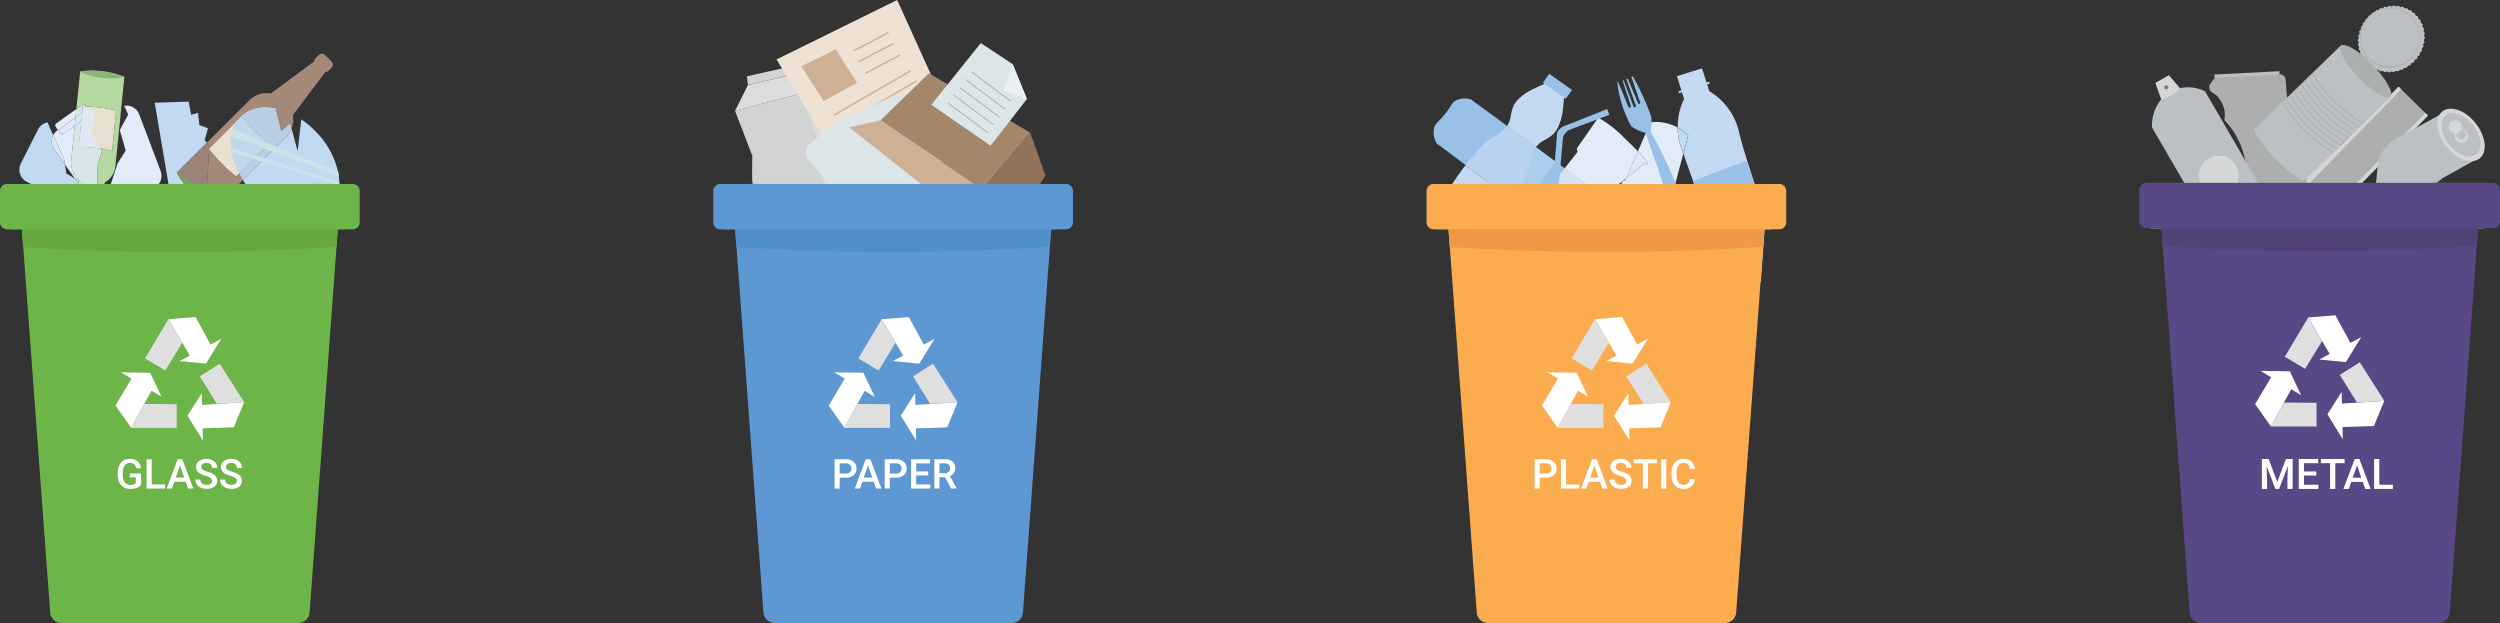 <svg xmlns="http://www.w3.org/2000/svg" xmlns:xlink="http://www.w3.org/1999/xlink" width="129.96" height="32.388" viewBox="0 0 129.96 32.388">
  <rect x="0" y="0" width="129.96" height="32.388" fill="#333333" stroke="none"/>
  <defs>
    <clipPath id="clip-path">
      <path id="Path_5520" data-name="Path 5520" d="M47.861,586.014l.718,4.241.012.077.858-.017a5.028,5.028,0,0,1-.443-.653l0,0,1.569-1.563-.119-.136.175-.616-.446-.163-.071-.637-.361.1-.126-.684-1.768.056" transform="translate(-47.861 -585.958)" fill="none"/>
    </clipPath>
  </defs>
  <g id="Group_3509" data-name="Group 3509" transform="translate(-42.52 -582.453)">
    <path id="Path_5448" data-name="Path 5448" d="M100.57,586.666a2.675,2.675,0,0,0-.285.017q-.327.75-.655,1.5c.346.363.553.628.509.673a.022.022,0,0,1-.02.007.3.3,0,0,1-.123-.048l-.985.78-.045.1a.2.2,0,0,0-.16.1q-.42.781-.842,1.566c.032.089.059.172.078.245a11.575,11.575,0,0,0,1.408.577,7.925,7.925,0,0,0,1.691.453c.047,0,.074-.007.08-.024s-.024-.053-.084-.093l.357-1.781c.014-.066-.045-.125-.1-.187l.592-2.231c-.044-.124-.083-.232-.114-.322a3.3,3.3,0,0,1-.182-1.049,2.287,2.287,0,0,0-.34-.152,2.352,2.352,0,0,0-.783-.134" transform="translate(28.035 2.13)" fill="#e2ecf8"/>
    <path id="Path_5449" data-name="Path 5449" d="M101.72,584.815l-1.3.4.23.742-.151.047.03.1.151-.047.11.355h0a3.18,3.18,0,0,0-.328,1.473,2.34,2.34,0,0,1,.55.414l-.253.958h0c.128.363.3.855.5,1.408.018.048.038.1.056.155l.027.078.045.125.023.063c.038.107.077.215.113.318.023.062.044.122.063.178l.05.14c.006.018.012.036.02.054l.1.282c.057.161.116.322.172.48q.041.115.081.226c.048.139.1.277.146.413l.372,1.04c.33.924.568,1.588.568,1.588a1.052,1.052,0,0,0,.694.407h.054c.209,0,.31-.113.8-.266.048-.017.093-.029.136-.041,0-.029,0-.059.006-.087q.063-.867.128-1.733.032-.456.066-.909h.282c-.075-.218-.149-.432-.218-.638l-.014-.038c-.09-.263-.176-.519-.259-.762l-.041-.122-.041-.119q-.12-.355-.226-.677c-.038-.113-.074-.224-.11-.331-.026-.078-.05-.155-.074-.229-.077-.235-.146-.455-.211-.658-.2-.64-.339-1.125-.41-1.448a3.37,3.37,0,0,0-1.545-2.151l-.009,0c-.036-.119-.072-.236-.11-.355l.131-.041-.029-.1-.132.041Z" transform="translate(29.274 1.194)" fill="#c2d9f1"/>
    <path id="Path_5450" data-name="Path 5450" d="M100.441,586.856h0a3.261,3.261,0,0,0,.184,1.049c.032.092.069.2.113.324q.126-.479.254-.958a2.341,2.341,0,0,0-.551-.416" transform="translate(29.287 2.226)" fill="#bed9f2"/>
    <path id="Path_5451" data-name="Path 5451" d="M104.476,590.133q-1.38.513-2.76,1.027l-.4-1.126c-.1-.289-.242-.685-.346-.974L103.774,588q.276.876.7,2.136" transform="translate(29.553 2.803)" fill="#99c1e7"/>
    <path id="Path_5452" data-name="Path 5452" d="M92.192,588.207a1.089,1.089,0,0,1-.14-.851c.074-.24.206-.256.559-.7s.34-.575.559-.7a1.053,1.053,0,0,1,.8-.051s1.3.952,2.7,1.984c.577.425,1.17.861,1.7,1.253.631.467,1.17.866,1.476,1.095a3.287,3.287,0,0,1,1.289,2.171l0,0,.289.232.1-.122.078.062-.1.124.605.486-.855,1.066-.605-.486-.087.107-.077-.063.084-.108c-.1-.077-.193-.154-.289-.232l-.006.006a3.372,3.372,0,0,1-2.483-.918c-.241-.229-.626-.553-1.15-.973-.477-.381-1.072-.842-1.775-1.379q-1.143-.872-2.666-2.011" transform="translate(25.027 1.722)" fill="#99c1e7"/>
    <path id="Path_5453" data-name="Path 5453" d="M93.9,589.559l1.715-2.394c.31.227.652.48.962.709.247.182.584.431.831.614l-1.733,2.45q-.716-.574-1.775-1.379" transform="translate(25.981 2.383)" fill="#acceed"/>
    <path id="Path_5454" data-name="Path 5454" d="M98.215,586.483a.03.03,0,0,0-.021.008c-.014.015,0,.057.041.12q-.519.745-1.036,1.492c-.038.054-.008.132.015.209l-.676.858c.431.318.789.584,1.018.756a3.288,3.288,0,0,1,.79.845l.757-.7a.19.19,0,0,0,.065.012.2.2,0,0,0,.123-.044l.443-.349.617-1.412c-.2-.2-.437-.441-.7-.687a5.933,5.933,0,0,0-1.433-1.1" transform="translate(27.313 2.038)" fill="#e2ecf8"/>
    <path id="Path_5455" data-name="Path 5455" d="M99.278,587.672q-.309.7-.617,1.411l.983-.778a.321.321,0,0,0,.123.048.03.03,0,0,0,.021-.007c.042-.047-.164-.31-.51-.673" transform="translate(28.387 2.639)" fill="#dee8f6"/>
    <path id="Path_5456" data-name="Path 5456" d="M97,588.268q-.682.867-1.366,1.733a2.348,2.348,0,0,0,1.524,1.4q.827-.768,1.65-1.536a3.292,3.292,0,0,0-.79-.846c-.229-.172-.587-.438-1.018-.756" transform="translate(26.855 2.94)" fill="#d1e3f5"/>
    <path id="Path_5457" data-name="Path 5457" d="M97.878,585.012l-.321.452.08.054-.114.05c-.206.089-.411.179-.6.277a2.646,2.646,0,0,0-.51.343,1.517,1.517,0,0,0-.379.437,2.3,2.3,0,0,0-.164.593,1.357,1.357,0,0,1-.187.489l.739.545c.242.178.5.372.756.556a1.325,1.325,0,0,1,.417-.349,2.4,2.4,0,0,0,.51-.343,1.57,1.57,0,0,0,.294-.5,2.681,2.681,0,0,0,.163-.593c.032-.214.051-.437.069-.659l.012-.134.083.057.319-.452Zm-4.354,4.74a12.272,12.272,0,0,0-.992,1.464,4.812,4.812,0,0,0-.206.563.544.544,0,0,0,.023.221,1.277,1.277,0,0,0,.084.211,6.067,6.067,0,0,0,1.518,1.09,1.156,1.156,0,0,0,.181.015h.051a.544.544,0,0,0,.212-.05,4.562,4.562,0,0,0,.467-.373,11.6,11.6,0,0,0,1.022-1.336q-.524-.409-1.18-.909c-.363-.277-.757-.575-1.179-.894" transform="translate(25.181 1.294)" fill="#c2d9f1"/>
    <path id="Path_5458" data-name="Path 5458" d="M95.275,586.8c-.014.02-.027.039-.042.057a1.619,1.619,0,0,1-.444.39c-.178.11-.372.206-.536.325a2.16,2.16,0,0,0-.416.413c-.125.146-.251.292-.381.437-.071.081-.193.235-.336.423l1.18.894c.435.333.83.637,1.179.909-.349-.273-.744-.577-1.179-.909q.856-1.2,1.715-2.394l-.741-.545" transform="translate(25.585 2.199)" fill="#b8d3ef"/>
    <path id="Path_5459" data-name="Path 5459" d="M95.619,587.165h0L93.9,589.559q.655.5,1.18.909c.155-.226.283-.42.343-.524.095-.169.193-.334.294-.5a2.16,2.16,0,0,0,.257-.525c.062-.193.09-.408.139-.611a1.658,1.658,0,0,1,.227-.547l.029-.041-.754-.556" transform="translate(25.981 2.383)" fill="#b8d3ef"/>
    <path id="Path_5460" data-name="Path 5460" d="M94.174,590.969a1.182,1.182,0,0,1-.233-.012,6.167,6.167,0,0,1-1.518-1.092,1.343,1.343,0,0,1-.083-.211,1.878,1.878,0,0,1,1.186.385,1.957,1.957,0,0,1,.647.929" transform="translate(25.19 3.639)" fill="#a5c7d0"/>
    <rect id="Rectangle_793" data-name="Rectangle 793" width="0.553" height="1.425" transform="translate(122.739 586.759) rotate(-54.73)" fill="#99c1e7"/>
    <path id="Path_5461" data-name="Path 5461" d="M99.841,588.042l.018-.008a2.217,2.217,0,0,1-.41-.138,2.168,2.168,0,0,1-.352-.2,5.957,5.957,0,0,1-.387-.828,6.039,6.039,0,0,1-.351-1.483l.036-.014q.278.666.557,1.334a.076.076,0,0,0,.122-.051c-.146-.447-.291-.9-.437-1.343l.053-.023q.264.7.525,1.409a.087.087,0,0,0,.06,0,.1.1,0,0,0,.056-.065l-.5-1.4.071-.029q.276.657.55,1.316a.073.073,0,0,0,.042,0,.094.094,0,0,0,.063-.047q-.23-.675-.462-1.354l.071-.029a13.1,13.1,0,0,1,.616,1.227c.131.3.244.592.34.867a2.61,2.61,0,0,1,.009.367,2.747,2.747,0,0,1-.044.39,25.909,25.909,0,0,1,1.408,2.953c.318.754.659,1.65.516,1.73-.054.03-.16-.065-.223-.122a7.16,7.16,0,0,1-1.3-2.6c-.119-.3-.236-.617-.65-1.853" transform="translate(28.234 1.332)" fill="#99c1e7"/>
    <path id="Path_5462" data-name="Path 5462" d="M95.963,593.373a1.361,1.361,0,0,0,.282.038l.376-4.277.126-1.43a.676.676,0,0,1,.328-.4l2.082-.786-.108-.3-2.081.83s-.569.128-.538.593q-.063.757-.123,1.512c-.1,1.212-.33,4.029-.345,4.226" transform="translate(27.022 1.901)" fill="#99c1e7"/>
    <path id="Path_5463" data-name="Path 5463" d="M109.124,589.435q-.038.526-.077,1.051l0,.038c-.017.212-.032.425-.048.638q-.032.454-.066.909-.063.865-.128,1.733l-.006.087-1.269,17.193a.587.587,0,0,1-.586.542H94.628a.585.585,0,0,1-.584-.542q-.7-9.5-1.4-19c-.024-.309-.045-.617-.069-.926-.015-.214-.03-.426-.047-.638l0-.072c-.009-.123-.02-.247-.029-.37-.015-.215-.032-.431-.047-.646a.418.418,0,0,1,0-.075.589.589,0,0,1,.254-.452.574.574,0,0,1,.33-.1H108.54a.586.586,0,0,1,.584.629" transform="translate(25.243 3.212)" fill="#fbac4f"/>
    <path id="Path_5464" data-name="Path 5464" d="M109.469,589.947v.638h-.322c-.021.3-.045.605-.066.909-.78.05-1.575.095-2.385.131-1.661.077-3.383.125-5.163.135-.25,0-.5,0-.751,0h-.36c-2.674-.009-5.222-.1-7.629-.251q-.036-.463-.069-.926h-.578v-.638Z" transform="translate(25.092 3.789)" fill="#ef9946"/>
    <path id="Path_5465" data-name="Path 5465" d="M110.472,589.167V590.8a.362.362,0,0,1-.361.361H92.135a.361.361,0,0,1-.361-.361v-1.634a.361.361,0,0,1,.361-.361h17.976a.362.362,0,0,1,.361.361" transform="translate(24.904 3.212)" fill="#fbac4f"/>
    <path id="Path_5466" data-name="Path 5466" d="M98.151,596.58q-.294-.626-.589-1.25l-1.518-.021.545.328q-.413.7-.83,1.4.409.576.815,1.153l1.057-1.926.519.313" transform="translate(26.92 6.5)" fill="#fff"/>
    <path id="Path_5467" data-name="Path 5467" d="M96.985,596.4l1.688.016v1.227H96.3l.687-1.244" transform="translate(27.192 7.051)" fill="#e0dfdf"/>
    <path id="Path_5468" data-name="Path 5468" d="M98.166,595.687l1.375.135q.4-.646.8-1.293l-.563.3L99,593.4l-1.408.108,1.111,1.9-.535.285" transform="translate(27.845 5.534)" fill="#fff"/>
    <path id="Path_5469" data-name="Path 5469" d="M98.715,594.7q-.44.72-.879,1.442l-1.054-.629L98,593.468l.717,1.227" transform="translate(27.437 5.57)" fill="#e0dfdf"/>
    <path id="Path_5470" data-name="Path 5470" d="M98.988,596.031q-.37.583-.739,1.167l.8,1.292c-.006-.212-.011-.423-.015-.635l1.628-.053q.269-.653.536-1.305L99,596.638l-.014-.607" transform="translate(28.178 6.866)" fill="#fff"/>
    <path id="Path_5471" data-name="Path 5471" d="M99.564,597.1q-.447-.716-.891-1.433l1.034-.659,1.274,2.005-1.417.087" transform="translate(28.393 6.349)" fill="#e0dfdf"/>
    <path id="Path_5472" data-name="Path 5472" d="M95.77,599.053h.318a.307.307,0,0,0,.215-.066.242.242,0,0,0,.074-.191.26.26,0,0,0-.075-.2.287.287,0,0,0-.206-.075H95.77Zm0,.214v.565h-.265v-1.522h.583a.587.587,0,0,1,.405.132.446.446,0,0,1,.151.352.431.431,0,0,1-.148.348.618.618,0,0,1-.411.125Z" transform="translate(26.791 8.017)" fill="#fff"/>
    <path id="Path_5473" data-name="Path 5473" d="M96.414,598.309v1.524h.955v-.212h-.691v-1.311Z" transform="translate(27.251 8.017)" fill="#fff"/>
    <path id="Path_5474" data-name="Path 5474" d="M97.8,598.633l.221.631h-.441Zm-.117-.324-.575,1.524h.276l.123-.355h.589l.125.355h.276l-.575-1.524Z" transform="translate(27.6 8.017)" fill="#fff"/>
    <path id="Path_5475" data-name="Path 5475" d="M98.964,599.445a.186.186,0,0,0-.071-.155.856.856,0,0,0-.254-.11,1.2,1.2,0,0,1-.292-.123.388.388,0,0,1-.208-.34.37.37,0,0,1,.149-.3.607.607,0,0,1,.39-.119.678.678,0,0,1,.283.057.472.472,0,0,1,.2.167.433.433,0,0,1,.071.24h-.263a.236.236,0,0,0-.075-.185.306.306,0,0,0-.214-.068.314.314,0,0,0-.2.056.181.181,0,0,0-.072.154.166.166,0,0,0,.078.14.85.85,0,0,0,.254.109,1.2,1.2,0,0,1,.286.12.453.453,0,0,1,.157.155.394.394,0,0,1,.051.2.366.366,0,0,1-.146.3.641.641,0,0,1-.4.111.751.751,0,0,1-.3-.06.512.512,0,0,1-.215-.17.417.417,0,0,1-.077-.25h.265a.245.245,0,0,0,.086.2.369.369,0,0,0,.245.071.326.326,0,0,0,.208-.056.177.177,0,0,0,.069-.147" transform="translate(28.098 8.01)" fill="#fff"/>
    <path id="Path_5476" data-name="Path 5476" d="M98.93,598.309v.214h.47v1.31h.262v-1.31h.476v-.214Z" transform="translate(28.522 8.017)" fill="#fff"/>
    <rect id="Rectangle_794" data-name="Rectangle 794" width="0.263" height="1.524" transform="translate(128.875 606.325)" fill="#fff"/>
    <path id="Path_5477" data-name="Path 5477" d="M101.443,599.343a.547.547,0,0,1-.179.379.611.611,0,0,1-.417.137.594.594,0,0,1-.321-.086.558.558,0,0,1-.214-.245.858.858,0,0,1-.078-.369v-.143a.913.913,0,0,1,.075-.38.592.592,0,0,1,.22-.253.614.614,0,0,1,.33-.089.591.591,0,0,1,.405.137.569.569,0,0,1,.179.385h-.263a.367.367,0,0,0-.1-.236.359.359,0,0,0-.489.054.625.625,0,0,0-.095.369v.136a.668.668,0,0,0,.089.376.29.29,0,0,0,.259.13.343.343,0,0,0,.233-.069.362.362,0,0,0,.1-.233Z" transform="translate(29.182 8.01)" fill="#fff"/>
    <path id="Path_5478" data-name="Path 5478" d="M71.9,594.121l1.316-1.039-.644-2.206-.014-1.691-.869-1.48-.185-1.9-1.028-.884-.322,1.161Z" transform="translate(13.972 1.246)" fill="#dcdcdc"/>
    <path id="Path_5479" data-name="Path 5479" d="M67.9,586.579c.3.781.9,2.344.9,2.344-.021.414-.008,1.308-.008,1.308l.06.422.518,1.047.274,2.922,3.4-.891a11.418,11.418,0,0,0-.58-3.516c-.062-.149-.271-.9-.271-.9a10.1,10.1,0,0,1-.032-1.367s-.556-1.584-.864-2.258l-3.4.891" transform="translate(12.831 1.636)" fill="#d1d3d3"/>
    <path id="Path_5480" data-name="Path 5480" d="M68.569,585.625,67.9,586.97l3.4-.891.321-1.162-3.046.709" transform="translate(12.831 1.246)" fill="#dcdcdc"/>
    <path id="Path_5481" data-name="Path 5481" d="M68.361,585.764c-.018-.151-.035-.3-.053-.45q1.491-.336,2.978-.671c.041.137.081.275.12.412Z" transform="translate(13.039 1.107)" fill="#d1d3d3"/>
    <path id="Path_5482" data-name="Path 5482" d="M69.331,585.542l6.272-3.089,1.822,4.023,2.715,3.3L74.95,592.4l-3.285-3Z" transform="translate(13.556 0)" fill="#ece1d2"/>
    <path id="Path_5483" data-name="Path 5483" d="M70.185,585.038l1.786-.881,1.119,1.737-1.737.953Z" transform="translate(13.988 0.862)" fill="#ceb194"/>
    <path id="Path_5484" data-name="Path 5484" d="M71.979,584.509l.036.069,1.817-.959-.036-.069Z" transform="translate(14.896 0.555)" fill="#ceb194"/>
    <path id="Path_5485" data-name="Path 5485" d="M72.143,584.891l.036.069L74,584l-.036-.068Z" transform="translate(14.978 0.748)" fill="#ceb194"/>
    <path id="Path_5486" data-name="Path 5486" d="M72.389,585.283l.035.069,1.817-.961-.036-.068Z" transform="translate(15.103 0.946)" fill="#ceb194"/>
    <path id="Path_5487" data-name="Path 5487" d="M71.349,587.244l-.039-.068,3.978-2.305.039.068Z" transform="translate(14.557 1.223)" fill="#ceb194"/>
    <path id="Path_5488" data-name="Path 5488" d="M71.553,587.6l-.039-.068,3.978-2.305.039.068Z" transform="translate(14.66 1.401)" fill="#ceb194"/>
    <path id="Path_5489" data-name="Path 5489" d="M71.8,587.925l-.039-.068,3.978-2.3.039.068Z" transform="translate(14.784 1.567)" fill="#ceb194"/>
    <path id="Path_5490" data-name="Path 5490" d="M72.047,588.25l-.039-.068,3.978-2.3.039.068Z" transform="translate(14.91 1.732)" fill="#ceb194"/>
    <path id="Path_5491" data-name="Path 5491" d="M72.38,588.527l-.039-.068,3.978-2.305.039.068Z" transform="translate(15.079 1.872)" fill="#ceb194"/>
    <path id="Path_5492" data-name="Path 5492" d="M72.67,588.9l-.039-.068,3.978-2.305.039.068Z" transform="translate(15.225 2.06)" fill="#ceb194"/>
    <path id="Path_5493" data-name="Path 5493" d="M77.9,591.876c-.1.063-.2.126-.3.19-.453.286-.917.575-1.394.861-.631.382-1.253.742-1.865,1.089l-.45.25a.693.693,0,0,1-.166.066.521.521,0,0,1-.194.02.625.625,0,0,1-.346-.126l-1.277-.973a.628.628,0,0,1-.248-.477l-.092-2.234a.62.62,0,0,0-.167-.4l-.894-.974a.631.631,0,0,1,.056-.909l.76-.643a4.1,4.1,0,0,1,.924-.592l2.682-1.25a.629.629,0,0,1,.669.086l.83.685a.642.642,0,0,1,.215.357l.706,3.359a.639.639,0,0,0,.375.453l.1.039a.511.511,0,0,1,.057.027.633.633,0,0,1,.021,1.1" transform="translate(14.069 1.648)" fill="#dce5e8"/>
    <path id="Path_5494" data-name="Path 5494" d="M77.269,588.994l-.154.8a.692.692,0,0,1-.322.462l-.3.181c-.5.339-1.037.682-1.61,1.024s-1.119.646-1.65.926c-.095.051-.172.095-.223.125-.077.042-.151.084-.227.125a.644.644,0,0,1-.164.066l-.066-.626a.622.622,0,0,1,.142-.476l.053-.068a.651.651,0,0,1,.157-.137,5.152,5.152,0,0,0,.742-.563.6.6,0,0,1,.679,0,.537.537,0,0,0,.507-.019c.373-.215,1.01-.584,1.182-.7a1.562,1.562,0,0,0,.39-.61.669.669,0,0,1,.327-.336l.039-.018.432-.2a.049.049,0,0,1,.069.051" transform="translate(15.182 3.279)" fill="#d4cdc3"/>
    <path id="Path_5495" data-name="Path 5495" d="M75.436,584.984l5.27,3.084-2.474,2.951-5.312-3.589Z" transform="translate(15.371 1.28)" fill="#a4866b"/>
    <path id="Path_5496" data-name="Path 5496" d="M79.712,589.265l-.79-2.233-2.474,2.951,1.489,1.9Z" transform="translate(17.155 2.315)" fill="#91735a"/>
    <path id="Path_5497" data-name="Path 5497" d="M71.837,586.968l1.632-.36,5.312,3.589-2.021.653Z" transform="translate(14.823 2.101)" fill="#ceb194"/>
    <path id="Path_5498" data-name="Path 5498" d="M77.879,592.331l.226-1.441-1.489-1.9-.5,1.4Z" transform="translate(16.988 3.306)" fill="#a4866b"/>
    <path id="Path_5499" data-name="Path 5499" d="M79.645,586.847l-1.891,2.427-3.079-2.126,2.572-3.207,1.658,1.095Z" transform="translate(16.259 0.752)" fill="#dce5e8"/>
    <path id="Path_5500" data-name="Path 5500" d="M78.392,586.479l-1.239-.443q.248-.684.5-1.369Z" transform="translate(17.511 1.12)" fill="#e9eff2"/>
    <path id="Path_5501" data-name="Path 5501" d="M78.114,586.5l-2.072-1.548.029-.038,2.072,1.548Z" transform="translate(16.95 1.246)" fill="#acacac"/>
    <path id="Path_5502" data-name="Path 5502" d="M77.913,586.771l-2.072-1.548.029-.038,2.072,1.548Z" transform="translate(16.848 1.382)" fill="#acacac"/>
    <path id="Path_5503" data-name="Path 5503" d="M77.711,587.04l-2.072-1.548.029-.037L77.74,587Z" transform="translate(16.746 1.518)" fill="#acacac"/>
    <path id="Path_5504" data-name="Path 5504" d="M77.51,587.31l-2.072-1.548.029-.038,2.072,1.548Z" transform="translate(16.645 1.654)" fill="#acacac"/>
    <path id="Path_5505" data-name="Path 5505" d="M77.309,587.579l-2.072-1.548.029-.038,2.072,1.548Z" transform="translate(16.543 1.79)" fill="#acacac"/>
    <path id="Path_5506" data-name="Path 5506" d="M84.5,589.435q-.041.544-.08,1.089c-.017.212-.032.426-.048.638q-.032.454-.066.909-.7,9.506-1.4,19.013a.587.587,0,0,1-.586.542H70a.585.585,0,0,1-.584-.542q-.7-9.5-1.4-19-.036-.463-.069-.926c-.015-.212-.03-.426-.047-.638-.027-.363-.053-.726-.08-1.089a.585.585,0,0,1,.584-.629h15.51a.586.586,0,0,1,.584.629" transform="translate(12.791 3.212)" fill="#5d98d2"/>
    <path id="Path_5507" data-name="Path 5507" d="M84.842,589.947v.638H84.52q-.032.454-.066.909c-2.606.169-5.378.268-8.3.268-2.807,0-5.474-.093-7.99-.251q-.036-.463-.069-.926h-.578v-.638Z" transform="translate(12.64 3.789)" fill="#4f90c8"/>
    <path id="Path_5508" data-name="Path 5508" d="M85.845,589.167V590.8a.362.362,0,0,1-.361.361H67.508a.361.361,0,0,1-.361-.361v-1.634a.361.361,0,0,1,.361-.361H85.484a.362.362,0,0,1,.361.361" transform="translate(12.452 3.212)" fill="#5d98d2"/>
    <path id="Path_5509" data-name="Path 5509" d="M73.524,596.58q-.294-.626-.589-1.25l-1.518-.021.545.328q-.413.7-.83,1.4.409.576.815,1.153L73,596.267l.519.313" transform="translate(14.468 6.5)" fill="#fff"/>
    <path id="Path_5510" data-name="Path 5510" d="M72.358,596.4l1.689.016v1.227H71.671l.687-1.244" transform="translate(14.74 7.051)" fill="#e0dfdf"/>
    <path id="Path_5511" data-name="Path 5511" d="M73.539,595.687l1.375.135q.4-.646.8-1.293l-.562.3q-.391-.714-.778-1.43-.7.054-1.408.11.556.946,1.111,1.894l-.534.285" transform="translate(15.392 5.534)" fill="#fff"/>
    <path id="Path_5512" data-name="Path 5512" d="M74.088,594.7q-.44.72-.879,1.442l-1.054-.629,1.217-2.04.717,1.227" transform="translate(14.984 5.57)" fill="#e0dfdf"/>
    <path id="Path_5513" data-name="Path 5513" d="M74.361,596.031q-.37.583-.739,1.167l.8,1.292c-.006-.212-.011-.423-.015-.635l1.628-.053q.269-.653.536-1.305l-2.192.141-.014-.607" transform="translate(15.726 6.866)" fill="#fff"/>
    <path id="Path_5514" data-name="Path 5514" d="M74.936,597.1l-.891-1.433,1.036-.658,1.274,2-1.418.087" transform="translate(15.94 6.35)" fill="#e0dfdf"/>
    <path id="Path_5515" data-name="Path 5515" d="M71.6,599.053h.318a.307.307,0,0,0,.215-.066.242.242,0,0,0,.074-.191.26.26,0,0,0-.075-.2.287.287,0,0,0-.206-.075H71.6Zm0,.214v.565h-.265v-1.522h.583a.586.586,0,0,1,.405.132.446.446,0,0,1,.151.352.431.431,0,0,1-.148.348.618.618,0,0,1-.411.125Z" transform="translate(14.57 8.017)" fill="#fff"/>
    <path id="Path_5516" data-name="Path 5516" d="M72.723,598.633l.221.631H72.5Zm-.117-.324-.575,1.524h.276l.123-.355h.59l.123.355h.276l-.575-1.524Z" transform="translate(14.921 8.017)" fill="#fff"/>
    <path id="Path_5517" data-name="Path 5517" d="M73.332,599.053h.318a.307.307,0,0,0,.215-.066.242.242,0,0,0,.074-.191.26.26,0,0,0-.075-.2.287.287,0,0,0-.206-.075h-.325Zm0,.214v.565h-.265v-1.522h.583a.587.587,0,0,1,.405.132.446.446,0,0,1,.151.352.431.431,0,0,1-.148.348.618.618,0,0,1-.411.125Z" transform="translate(15.445 8.017)" fill="#fff"/>
    <path id="Path_5518" data-name="Path 5518" d="M73.976,598.309v1.524h1v-.212H74.24v-.468h.625v-.209H74.24v-.42h.723v-.214Z" transform="translate(15.905 8.017)" fill="#fff"/>
    <path id="Path_5519" data-name="Path 5519" d="M75.043,599.032h.273a.312.312,0,0,0,.209-.066.238.238,0,0,0,.075-.185.252.252,0,0,0-.071-.19.288.288,0,0,0-.206-.068h-.28Zm.3.214h-.3v.586H74.78v-1.522h.535a.623.623,0,0,1,.407.117.419.419,0,0,1,.143.343.428.428,0,0,1-.074.256.475.475,0,0,1-.2.158l.342.634v.014h-.283Z" transform="translate(16.312 8.017)" fill="#fff"/>
    <g id="Group_3244" data-name="Group 3244" transform="translate(50.562 587.73)">
      <g id="Group_3243" data-name="Group 3243" clip-path="url(#clip-path)">
        <rect id="Rectangle_795" data-name="Rectangle 795" width="2.772" height="4.375" transform="translate(0.002 -0.002)" fill="#c2d9f1"/>
      </g>
    </g>
    <path id="Path_5521" data-name="Path 5521" d="M56.015,584.307a.224.224,0,0,0-.158.066l-.172.17a.225.225,0,0,0-.065.16l-2.254,1.67a1.519,1.519,0,0,0-.218-.017,1.24,1.24,0,0,0-.882.357q-1.111,1.109-2.222,2.216l.119.135c0,.062-.008.122-.011.182l1.445-1.441a1.5,1.5,0,0,1,.235-.273,1.788,1.788,0,0,1,1.247-.452,2.709,2.709,0,0,1,.541.057l.294,1.191.455-.42.077.289a1.3,1.3,0,0,0,.063-.694l1.685-2.237,0,0a.227.227,0,0,0,.154-.065l.17-.17a.224.224,0,0,0,0-.318l-.34-.34a.225.225,0,0,0-.16-.066m-5.864,4.969q-.05.865-.1,1.73l-.008.122-1.129.023c.089.113.188.227.3.342a5.052,5.052,0,0,0,1.161.911l0,0,1.534-1.53c-.071-.108-.136-.22-.194-.331-.051.05-.1.1-.152.151a8.879,8.879,0,0,1-.7-.614,8.631,8.631,0,0,1-.718-.8" transform="translate(3.234 0.938)" fill="#a48979"/>
    <path id="Path_5522" data-name="Path 5522" d="M50.192,587.377l-1.567,1.563,0,0a5.025,5.025,0,0,0,.443.655l1.131-.023.006-.122q.05-.865.1-1.73l-.012-.016.014-.014c0-.06.008-.12.011-.181Z" transform="translate(3.085 2.49)" fill="#9b8379"/>
    <path id="Path_5523" data-name="Path 5523" d="M51.435,586.466a8.614,8.614,0,0,0,.787.873c.22.212.435.4.638.557l-1.706,1.7a8.474,8.474,0,0,1-1.426-1.43q.851-.851,1.706-1.7" transform="translate(3.645 2.029)" fill="#e9dfd0"/>
    <path id="Path_5524" data-name="Path 5524" d="M50.527,590.323l0,0a5.118,5.118,0,0,1-1.9-1.908l0,0a3.375,3.375,0,0,1,.75.492,3.854,3.854,0,0,1,1.152,1.415" transform="translate(3.085 3.015)" fill="#7da067"/>
    <path id="Path_5525" data-name="Path 5525" d="M46.01,584.89a4.338,4.338,0,0,0-.655.05l0,0-.2,1.947.3-.209a.14.14,0,0,1,.083-.027.142.142,0,0,1,.116.06l.035.048q.285.007.605.041a7.342,7.342,0,0,1,.93.163q-.1,1.046-.209,2.093c-.178-.042-.372-.083-.58-.116l.068.115-.23.7L46.2,591.82a.715.715,0,0,1-.382-.271l-.077-.11.066.264.462.193a.709.709,0,0,1-.884.2l-.062-.03.036.93h0a.2.2,0,0,0-.068.128l-.02.208a.2.2,0,0,0,.173.22l.411.048h.023a.19.19,0,0,0,.188-.175l.023-.209a.209.209,0,0,0-.044-.146q.3-1.183.592-2.368a1.078,1.078,0,0,0,.548-.831q.233-2.324.467-4.649l0,0a4.4,4.4,0,0,0-1.037-.28,4.314,4.314,0,0,0-.614-.044" transform="translate(1.334 1.232)" fill="#b5d7a0"/>
    <path id="Path_5526" data-name="Path 5526" d="M46.971,588.431a7.224,7.224,0,0,0-1-.172c-.26-.026-.5-.035-.729-.035q.106-1.046.211-2.093a7.365,7.365,0,0,1,1.73.206q-.106,1.046-.211,2.093" transform="translate(1.376 1.86)" fill="#e9dfd0"/>
    <path id="Path_5527" data-name="Path 5527" d="M45.288,584.943v0a4.278,4.278,0,0,1,1.271-.006,4.384,4.384,0,0,1,1.036.28v0a2.844,2.844,0,0,1-.768.071,3.314,3.314,0,0,1-1.539-.345" transform="translate(1.4 1.232)" fill="#8bb575"/>
    <path id="Path_5528" data-name="Path 5528" d="M53.945,586.571l-.194,1.662-.313-1.18a1.189,1.189,0,0,1-.276.422L50.9,589.725a4.736,4.736,0,0,0,.518.667,3.888,3.888,0,0,0,2.7,1.349,1.787,1.787,0,0,0,1.247-.45,1.82,1.82,0,0,0,.55-1.295c0-.051,0-.1,0-.155a2.707,2.707,0,0,0-.023-.309c-.011-.08-.024-.158-.041-.239a4.312,4.312,0,0,0-1.086-2.009,4.685,4.685,0,0,0-.83-.714" transform="translate(4.24 2.082)" fill="#c2d9f1"/>
    <path id="Path_5529" data-name="Path 5529" d="M52.179,586.15a1.794,1.794,0,0,0-1.247.45,1.63,1.63,0,0,0-.235.274c.083-.083.166-.166.248-.247a8.268,8.268,0,0,0,.787.873,8.057,8.057,0,0,0,.638.557q-.779.775-1.555,1.551c.059.111.123.221.194.331l2.258-2.251a1.222,1.222,0,0,0,.276-.423l-.077-.288-.455.42-.294-1.191a2.709,2.709,0,0,0-.541-.057" transform="translate(4.135 1.869)" fill="#bacee3"/>
    <path id="Path_5530" data-name="Path 5530" d="M51.051,586.466c-.083.083-.166.164-.247.247a1.729,1.729,0,0,0-.206.416,2.1,2.1,0,0,0-.089.384,2.5,2.5,0,0,0-.009.592c.008.078.018.158.033.236a3.79,3.79,0,0,0,.388,1.107q.779-.775,1.555-1.551c-.2-.161-.419-.345-.638-.557a8.614,8.614,0,0,1-.787-.873" transform="translate(4.028 2.029)" fill="#bfd6eb"/>
    <path id="Path_5531" data-name="Path 5531" d="M56.064,589.125q.025.12.041.239l-5.6-2.073a2.1,2.1,0,0,1,.089-.384Z" transform="translate(4.035 2.252)" fill="#c9e3e9"/>
    <path id="Path_5532" data-name="Path 5532" d="M56.13,589.345c0,.053,0,.1,0,.155l-5.6-1.709c-.014-.078-.026-.158-.032-.236Z" transform="translate(4.033 2.58)" fill="#c9e3e9"/>
    <path id="Path_5533" data-name="Path 5533" d="M47.252,586.1a.742.742,0,0,0-.116.009l.211.456-.438.808.309,1.058-.42.664c-.212.656-.428,1.31-.643,1.966a.844.844,0,0,0,.223.086.782.782,0,0,0,.145.015.732.732,0,0,0,.251-.045l1.843-.7a.7.7,0,0,0,.129-.065.715.715,0,0,0,.286-.857l-1.111-2.936a.714.714,0,0,0-.668-.462" transform="translate(1.837 1.844)" fill="#e2ecf8"/>
    <path id="Path_5534" data-name="Path 5534" d="M44.65,586.677a.706.706,0,0,0-.113.035.922.922,0,0,0-.111.051.733.733,0,0,0-.271.291l-.888,1.76a.934.934,0,0,0-.053.135.717.717,0,0,0,.37.825l2.74,1.384c-.018-.426-.035-.854-.053-1.28l-.2-.28-.435-.263-.083-.465L45,588.086a.718.718,0,0,1-.051-.744c-.1-.221-.2-.444-.3-.666" transform="translate(0.338 2.136)" fill="#c2d9f1"/>
    <path id="Path_5535" data-name="Path 5535" d="M45.237,588.8c.017.426.033.854.051,1.28l.062.032a.714.714,0,0,0,.884-.2l-.464-.193-.066-.264Z" transform="translate(1.374 3.211)" fill="#bad7e6"/>
    <path id="Path_5536" data-name="Path 5536" d="M45.475,586.795l-.685.486-.191-.268-.021.015a.716.716,0,0,0-.22.253c.184.408.367.813.553,1.22l.054.309.518.729.193.116c0-.024,0-.05,0-.074a1.127,1.127,0,0,1-.382-.95Z" transform="translate(0.929 2.196)" fill="#e2ecf8"/>
    <path id="Path_5537" data-name="Path 5537" d="M45.511,586.631l-.348.247-.184,1.835a1.117,1.117,0,0,0,.381.949l0,.075.316.193.158.629.077.108a.717.717,0,0,0,.382.272q.034-1.032.068-2.063l.229-.7-.066-.114c-.136-.021-.276-.039-.423-.054-.251-.024-.486-.035-.7-.035h-.026l.136-1.342" transform="translate(1.241 2.113)" fill="#d6e6e8"/>
    <path id="Path_5538" data-name="Path 5538" d="M45.848,586.151a.793.793,0,0,0-.108.063l-.021.015.19.268-.531.378-.136,1.341h.024c.217,0,.453.011.7.035.146.015.288.033.423.054l-.506-.869.241-.8Z" transform="translate(1.376 1.87)" fill="#dfe8f1"/>
    <path id="Path_5539" data-name="Path 5539" d="M44.385,587.119a.712.712,0,0,0,.051.742l.556.784-.054-.307q-.278-.61-.553-1.22m1.125,2.255.2.28c0-.054,0-.108-.006-.163Z" transform="translate(0.902 2.359)" fill="#d8e8f5"/>
    <path id="Path_5540" data-name="Path 5540" d="M45.233,588.694c0,.054,0,.109.006.163l.468.659-.158-.629Z" transform="translate(1.372 3.156)" fill="#d8e8f5"/>
    <path id="Path_5541" data-name="Path 5541" d="M45.526,586.219l-1.036.735a.145.145,0,0,0-.035.2l.107.152.92-.653Z" transform="translate(0.966 1.904)" fill="#e2ecf8"/>
    <path id="Path_5542" data-name="Path 5542" d="M45.551,586.062a.143.143,0,0,0-.083.027l-.3.209-.044.434.348-.247.032-.318h0l.188,0-.033-.048a.145.145,0,0,0-.117-.06" transform="translate(1.319 1.825)" fill="#d6e6e8"/>
    <path id="Path_5543" data-name="Path 5543" d="M45.4,586.132h0c-.011.105-.023.212-.033.318l.3-.212-.074-.1-.188,0" transform="translate(1.435 1.86)" fill="#dfe8f1"/>
    <path id="Path_5544" data-name="Path 5544" d="M44.519,587.16l.19.266.685-.486.044-.434Z" transform="translate(1.011 2.05)" fill="#dee8f6"/>
    <path id="Path_5545" data-name="Path 5545" d="M45.491,586.343l-.348.247-.044.434.348-.247c.015-.145.029-.289.044-.434" transform="translate(1.305 1.967)" fill="#dbe8f6"/>
    <path id="Path_5546" data-name="Path 5546" d="M45.673,586.2l-.3.212c-.015.145-.03.289-.044.434l.531-.378Z" transform="translate(1.421 1.896)" fill="#dbe8f6"/>
    <path id="Path_5547" data-name="Path 5547" d="M48.671,588.955a.8.8,0,0,1-.129.065l-1.844.7a.718.718,0,0,1-.4.032,2.6,2.6,0,0,1,1.909-.876,1.932,1.932,0,0,1,.461.083" transform="translate(1.912 3.244)" fill="#bad1d7"/>
    <path id="Path_5548" data-name="Path 5548" d="M59.869,589.435q-.041.544-.08,1.089c-.017.212-.032.426-.048.638q-.032.454-.066.909-.7,9.506-1.4,19.013a.587.587,0,0,1-.586.542H45.373a.585.585,0,0,1-.584-.542q-.7-9.5-1.4-19-.036-.463-.069-.926c-.015-.212-.03-.426-.047-.638-.027-.363-.053-.726-.08-1.089a.585.585,0,0,1,.584-.629h15.51a.586.586,0,0,1,.584.629" transform="translate(0.339 3.212)" fill="#6db449"/>
    <path id="Path_5549" data-name="Path 5549" d="M60.215,589.947v.638h-.322q-.032.454-.066.909c-2.606.169-5.378.268-8.3.268-2.806,0-5.474-.093-7.99-.251q-.036-.463-.069-.926h-.578v-.638Z" transform="translate(0.188 3.789)" fill="#66a740"/>
    <path id="Path_5550" data-name="Path 5550" d="M61.218,589.167V590.8a.362.362,0,0,1-.361.361H42.881a.361.361,0,0,1-.361-.361v-1.634a.361.361,0,0,1,.361-.361H60.857a.362.362,0,0,1,.361.361" transform="translate(0 3.212)" fill="#6db449"/>
    <path id="Path_5551" data-name="Path 5551" d="M48.9,596.58q-.294-.626-.589-1.25l-1.518-.021.545.328q-.413.7-.83,1.4.409.576.815,1.153l1.057-1.926.519.313" transform="translate(2.015 6.5)" fill="#fff"/>
    <path id="Path_5552" data-name="Path 5552" d="M47.731,596.4l1.688.016v1.227H47.044l.687-1.244" transform="translate(2.287 7.051)" fill="#e0dfdf"/>
    <path id="Path_5553" data-name="Path 5553" d="M48.912,595.687l1.375.135q.4-.646.8-1.293l-.562.3q-.391-.714-.778-1.43-.7.054-1.408.11.556.946,1.111,1.894l-.535.285" transform="translate(2.94 5.534)" fill="#fff"/>
    <path id="Path_5554" data-name="Path 5554" d="M49.461,594.7q-.44.72-.879,1.442l-1.054-.629,1.217-2.04.717,1.227" transform="translate(2.532 5.57)" fill="#e0dfdf"/>
    <path id="Path_5555" data-name="Path 5555" d="M49.735,596.031c-.248.388-.494.777-.741,1.167l.8,1.292c-.006-.212-.011-.423-.014-.635L51.4,597.8q.269-.653.536-1.305l-2.192.141-.012-.607" transform="translate(3.273 6.866)" fill="#fff"/>
    <path id="Path_5556" data-name="Path 5556" d="M50.309,597.1l-.891-1.433,1.036-.658,1.274,2-1.418.087" transform="translate(3.488 6.35)" fill="#e0dfdf"/>
    <path id="Path_5557" data-name="Path 5557" d="M47.8,599.641a.5.5,0,0,1-.229.163.919.919,0,0,1-.333.056.658.658,0,0,1-.339-.086.6.6,0,0,1-.227-.248.873.873,0,0,1-.083-.378v-.119a.807.807,0,0,1,.166-.539.572.572,0,0,1,.461-.194.605.605,0,0,1,.4.126.542.542,0,0,1,.179.363h-.259a.292.292,0,0,0-.319-.276.311.311,0,0,0-.27.128.66.66,0,0,0-.1.375v.117a.618.618,0,0,0,.1.382.341.341,0,0,0,.289.137.38.38,0,0,0,.289-.092v-.3h-.313v-.2H47.8Z" transform="translate(2.055 8.01)" fill="#fff"/>
    <path id="Path_5558" data-name="Path 5558" d="M47.582,598.309v1.524h.955v-.212h-.691v-1.311Z" transform="translate(2.56 8.017)" fill="#fff"/>
    <path id="Path_5559" data-name="Path 5559" d="M48.968,598.633l.22.631h-.441Zm-.119-.324-.575,1.524h.276l.123-.355h.589l.125.355h.277l-.577-1.524Z" transform="translate(2.909 8.017)" fill="#fff"/>
    <path id="Path_5560" data-name="Path 5560" d="M50.132,599.445a.186.186,0,0,0-.071-.155.875.875,0,0,0-.254-.11,1.145,1.145,0,0,1-.292-.123.387.387,0,0,1-.209-.34.371.371,0,0,1,.151-.3.607.607,0,0,1,.39-.119.656.656,0,0,1,.283.059.458.458,0,0,1,.2.166.435.435,0,0,1,.071.241h-.263a.239.239,0,0,0-.075-.187.306.306,0,0,0-.214-.068.314.314,0,0,0-.2.056.181.181,0,0,0-.072.154.168.168,0,0,0,.077.14.881.881,0,0,0,.256.109,1.164,1.164,0,0,1,.285.12.446.446,0,0,1,.158.155.394.394,0,0,1,.051.2.366.366,0,0,1-.146.3.641.641,0,0,1-.4.111.751.751,0,0,1-.3-.06.52.52,0,0,1-.215-.169.425.425,0,0,1-.077-.251h.265a.245.245,0,0,0,.086.2.369.369,0,0,0,.245.071.326.326,0,0,0,.208-.056.177.177,0,0,0,.069-.147" transform="translate(3.407 8.01)" fill="#fff"/>
    <path id="Path_5561" data-name="Path 5561" d="M50.99,599.445a.186.186,0,0,0-.071-.155.875.875,0,0,0-.254-.11,1.146,1.146,0,0,1-.292-.123.39.39,0,0,1-.209-.34.371.371,0,0,1,.151-.3.607.607,0,0,1,.39-.119.656.656,0,0,1,.283.059.459.459,0,0,1,.2.166.435.435,0,0,1,.071.241H50.99a.239.239,0,0,0-.075-.187.306.306,0,0,0-.214-.068.314.314,0,0,0-.2.056.181.181,0,0,0-.072.154.166.166,0,0,0,.078.14.85.85,0,0,0,.254.109,1.164,1.164,0,0,1,.285.12.446.446,0,0,1,.158.155.394.394,0,0,1,.051.2.366.366,0,0,1-.146.3.641.641,0,0,1-.4.111.751.751,0,0,1-.3-.06.52.52,0,0,1-.215-.169.425.425,0,0,1-.077-.251h.265a.245.245,0,0,0,.086.2.369.369,0,0,0,.245.071.326.326,0,0,0,.208-.056.177.177,0,0,0,.069-.147" transform="translate(3.841 8.01)" fill="#fff"/>
    <path id="Path_5562" data-name="Path 5562" d="M124.912,586.435c.744,1-1.161,3.891-2.027,3.734-.282-.051-.244-.384-.834-.818-.649-.479-1.093-.372-1.382-.813a1.27,1.27,0,0,1-.148-.961c.336-1.3,3.657-2.129,4.39-1.143" transform="translate(39.422 1.794)" fill="#d4d7d6"/>
    <rect id="Rectangle_796" data-name="Rectangle 796" width="7.002" height="2.14" transform="matrix(0.7, -0.714, 0.714, 0.7, 162.306, 591.961)" fill="#adafaf"/>
    <path id="Path_5563" data-name="Path 5563" d="M127.905,586.353l.139.135-4.9,5-.139-.137Z" transform="translate(40.694 1.972)" fill="#d4d7d6"/>
    <rect id="Rectangle_797" data-name="Rectangle 797" width="7.002" height="0.195" transform="matrix(0.699, -0.715, 0.715, 0.699, 162.31, 591.965)" fill="#d4d7d6"/>
    <path id="Path_5564" data-name="Path 5564" d="M120.249,590.005l.206.173,2.569-.977.078-.367Z" transform="translate(39.302 3.227)" fill="#bac0c3"/>
    <path id="Path_5565" data-name="Path 5565" d="M118.969,585.086l.066.5,3.309-.363.023-.313Z" transform="translate(38.655 1.243)" fill="#bac0c3"/>
    <path id="Path_5566" data-name="Path 5566" d="M120.864,591.888l-.431-.294a.305.305,0,0,1-.126-.328l.379-1.564a.315.315,0,0,0-.015-.19,4.349,4.349,0,0,0-.795-1.775,4.067,4.067,0,0,0-.3-.345,1.267,1.267,0,0,0,.024-.369,1.4,1.4,0,0,0-.33-.789.3.3,0,0,0-.044-.069.281.281,0,0,0-.063-.056l-.232-.158a.308.308,0,0,1-.081-.429l.12-.178a.307.307,0,0,1,.236-.135l3.233-.19a.308.308,0,0,1,.327.283l.072.922a.307.307,0,0,0,.224.272l.065.018a.309.309,0,0,1,.172.471l-.172.255a.3.3,0,0,0-.032.289l.232.571a.444.444,0,0,1,.018.059l.149.783a.308.308,0,0,1-.048.232l-.074.108a.312.312,0,0,0-.014.325l.474.846a.31.31,0,0,1-.154.437l-2.531,1.028-.291-.03" transform="translate(38.57 1.297)" fill="#adafaf"/>
    <path id="Path_5567" data-name="Path 5567" d="M119.578,585.672l1.129,1.95,1.322,2.278,1.588,2.742.116.2a9.961,9.961,0,0,1-2.849,1.7c-.048-.083-.1-.166-.143-.248l-1.491-2.561-1.325-2.277-1.1-1.888a2.1,2.1,0,0,1,.468-1.465,1.639,1.639,0,0,1,.294-.271,1.884,1.884,0,0,1,.682-.313,1.913,1.913,0,0,1,1.305.157" transform="translate(37.57 1.523)" fill="#bac0c3"/>
    <path id="Path_5568" data-name="Path 5568" d="M117.635,585.047l.58.678a1.879,1.879,0,0,1-.429.358,1.977,1.977,0,0,1-.547.227l-.3-.857.7-.407" transform="translate(37.628 1.312)" fill="#d4d7d6"/>
    <path id="Path_5569" data-name="Path 5569" d="M117.26,585.559a.105.105,0,1,1,.146.03.106.106,0,0,1-.146-.03" transform="translate(37.782 1.488)" fill="#7c7979"/>
    <path id="Path_5570" data-name="Path 5570" d="M118.535,589.279a1.038,1.038,0,1,1,1.518.634,1.181,1.181,0,0,1-1.518-.634" transform="translate(38.326 2.574)" fill="#d4d7d6"/>
    <path id="Path_5571" data-name="Path 5571" d="M122.3,590.231l.116.2a9.924,9.924,0,0,1-2.849,1.7c-.048-.081-.1-.164-.143-.247a8.381,8.381,0,0,0,2.876-1.649" transform="translate(38.886 3.933)" fill="#d4d7d6"/>
    <path id="Path_5572" data-name="Path 5572" d="M124.395,592.554l.328-3.418a1.817,1.817,0,0,1,.932-1.421l2.495-1.37,1.887,2.328-1.814,1a1.687,1.687,0,0,0-.271.185,1.761,1.761,0,0,0-.47.578,1.8,1.8,0,0,0-.2.781l-.032,1.137a.386.386,0,0,1-.339.373l-2.084.251a.386.386,0,0,1-.432-.42" transform="translate(41.397 1.968)" fill="#bac0c3"/>
    <path id="Path_5573" data-name="Path 5573" d="M128.666,586.969c.533.678.625,1.5.2,1.826s-1.194.051-1.728-.625-.623-1.5-.2-1.826,1.2-.053,1.728.625" transform="translate(42.551 1.897)" fill="#d4d7d6"/>
    <path id="Path_5574" data-name="Path 5574" d="M128.461,586.994c.44.559.515,1.233.167,1.507s-.985.042-1.424-.516-.515-1.233-.169-1.506.986-.044,1.426.515" transform="translate(42.623 1.977)" fill="#bac0c3"/>
    <path id="Path_5575" data-name="Path 5575" d="M127.722,586.8a.349.349,0,1,1-.509-.148.376.376,0,0,1,.509.148" transform="translate(42.751 2.098)" fill="#d4d7d6"/>
    <path id="Path_5576" data-name="Path 5576" d="M127.472,587.041a.246.246,0,1,1-.042.322.228.228,0,0,1,.042-.322m.354.541a.374.374,0,0,0,.066-.522.348.348,0,1,0-.066.522" transform="translate(42.837 2.228)" fill="#d4d7d6"/>
    <path id="Path_5577" data-name="Path 5577" d="M127.146,588.675a1.776,1.776,0,0,0-.47.578,2.2,2.2,0,0,0-.587.778c-.256.649-.084-1.191,1.057-1.357" transform="translate(42.203 3.146)" fill="#adafaf"/>
    <path id="Path_5578" data-name="Path 5578" d="M124.5,583.177l.125-.038.056-.117.129-.023.069-.11.131-.006.084-.1.129.011.095-.089.128.027.107-.075.122.044.116-.062.116.06.123-.045.105.075.128-.027.095.09.129-.009.081.1.129.011.065.114.126.03.045.122.12.051.027.127.113.068.008.131.1.083-.012.13.087.1-.032.127.072.11-.048.12.056.117-.065.114.041.123-.08.1.023.128-.092.093.008.131-.1.08-.009.13-.113.068-.026.128-.12.051-.041.125-.125.038-.056.117-.129.023-.071.11-.13.006-.084.1-.129-.01-.095.089-.128-.027-.107.075-.122-.044-.116.062-.116-.06-.123.045-.105-.075-.128.027-.095-.09-.129.008-.081-.1-.129-.011-.065-.114-.126-.032-.045-.122-.122-.05-.027-.128-.111-.068-.008-.13-.1-.083.012-.131-.087-.1L124,584.8l-.072-.108.048-.12-.056-.119.065-.113-.041-.125.08-.1-.024-.13.093-.092-.008-.131.1-.08.009-.131.113-.066.026-.128.119-.053Z" transform="translate(41.16 0.094)" fill="#bac0c3"/>
    <path id="Path_5579" data-name="Path 5579" d="M122.923,591.1a7.192,7.192,0,0,1-2.591-2.672L124.9,584l2.591,2.673Z" transform="translate(39.344 0.781)" fill="#bac0c3"/>
    <path id="Path_5580" data-name="Path 5580" d="M123.366,584.052c.194-.188.924.25,1.632.98s1.122,1.473.929,1.661-.924-.251-1.632-.98-1.123-1.473-.929-1.661" transform="translate(40.854 0.786)" fill="#adafaf"/>
    <path id="Path_5581" data-name="Path 5581" d="M126.67,583.255a1.509,1.509,0,1,0-.107,2.051,1.456,1.456,0,0,0,.107-2.051m-2.194,2.128a1.555,1.555,0,1,1,2.118-.044,1.5,1.5,0,0,1-2.118.044" transform="translate(41.245 0.179)" fill="#adafaf"/>
    <path id="Path_5582" data-name="Path 5582" d="M123.4,586.381a7.452,7.452,0,0,1-1.06-1.387l.041-.024a7.428,7.428,0,0,0,1.214,1.539,7.353,7.353,0,0,0,1.421,1.075l-.024.041a7.386,7.386,0,0,1-1.429-1.081q-.084-.081-.163-.163" transform="translate(40.362 1.273)" fill="#adafaf"/>
    <path id="Path_5583" data-name="Path 5583" d="M123.27,586.5a7.363,7.363,0,0,1-1.054-1.381l.041-.024a7.356,7.356,0,0,0,2.633,2.614l-.024.041a7.4,7.4,0,0,1-1.429-1.083c-.056-.054-.113-.11-.167-.167" transform="translate(40.297 1.336)" fill="#adafaf"/>
    <path id="Path_5584" data-name="Path 5584" d="M123.147,586.63a7.452,7.452,0,0,1-1.06-1.387l.041-.024a7.343,7.343,0,0,0,2.635,2.614l-.024.041a7.46,7.46,0,0,1-1.429-1.081q-.084-.081-.163-.163" transform="translate(40.231 1.399)" fill="#adafaf"/>
    <path id="Path_5585" data-name="Path 5585" d="M123.018,586.755a7.373,7.373,0,0,1-1.058-1.387l.039-.024a7.377,7.377,0,0,0,2.633,2.615l-.023.041a7.419,7.419,0,0,1-1.429-1.083q-.084-.081-.163-.163" transform="translate(40.167 1.462)" fill="#adafaf"/>
    <path id="Path_5586" data-name="Path 5586" d="M122.885,586.874a7.362,7.362,0,0,1-1.054-1.381l.041-.024a7.355,7.355,0,0,0,2.633,2.614l-.024.041a7.409,7.409,0,0,1-1.429-1.083c-.056-.054-.113-.11-.167-.167" transform="translate(40.102 1.525)" fill="#adafaf"/>
    <path id="Path_5587" data-name="Path 5587" d="M122.762,587a7.325,7.325,0,0,1-1.06-1.387l.041-.024a7.342,7.342,0,0,0,1.214,1.539,7.2,7.2,0,0,0,1.421,1.075l-.024.041a7.292,7.292,0,0,1-1.43-1.081c-.054-.054-.11-.108-.161-.163" transform="translate(40.037 1.588)" fill="#adafaf"/>
    <path id="Path_5588" data-name="Path 5588" d="M122.627,587.123a7.362,7.362,0,0,1-1.054-1.381l.041-.024a7.355,7.355,0,0,0,2.633,2.614l-.024.041a7.405,7.405,0,0,1-1.429-1.083c-.056-.054-.113-.11-.167-.167" transform="translate(39.972 1.651)" fill="#adafaf"/>
    <path id="Path_5589" data-name="Path 5589" d="M122.5,587.254a7.38,7.38,0,0,1-1.058-1.387l.039-.024a7.345,7.345,0,0,0,2.635,2.614l-.024.041a7.45,7.45,0,0,1-1.429-1.081q-.084-.081-.163-.163" transform="translate(39.907 1.714)" fill="#adafaf"/>
    <path id="Path_5590" data-name="Path 5590" d="M122.375,587.378a7.376,7.376,0,0,1-1.058-1.387l.039-.024a7.375,7.375,0,0,0,2.633,2.615l-.023.041a7.425,7.425,0,0,1-1.429-1.083q-.084-.081-.163-.163" transform="translate(39.842 1.777)" fill="#adafaf"/>
    <path id="Path_5591" data-name="Path 5591" d="M133.781,589.4l-.081,1.092c-.015.212-.032.426-.047.64-.023.3-.045.607-.066.911q-.7,9.533-1.408,19.064a.588.588,0,0,1-.586.545H119.245a.589.589,0,0,1-.586-.545l-1.4-19.048c-.024-.309-.047-.619-.069-.927-.015-.214-.032-.428-.047-.64l-.081-1.092a.588.588,0,0,1,.586-.631h15.552a.587.587,0,0,1,.586.631" transform="translate(37.688 3.192)" fill="#584886"/>
    <path id="Path_5592" data-name="Path 5592" d="M134.127,589.91h-.277c-.015.214-.03.426-.047.64h.324Zm-16.837,0h-.533v.64h.58c-.015-.214-.032-.426-.047-.64" transform="translate(37.536 3.771)" fill="#e2dfe2"/>
    <path id="Path_5593" data-name="Path 5593" d="M133.671,589.91h-16.56c.015.214.03.426.047.64q.034.463.068.929c2.523.158,5.2.251,8.011.251h.023c2.921,0,5.693-.1,8.3-.27l.068-.911c.015-.214.032-.426.047-.64" transform="translate(37.715 3.771)" fill="#524278"/>
    <path id="Path_5594" data-name="Path 5594" d="M135.132,589.129v1.638a.363.363,0,0,1-.363.361H116.747a.363.363,0,0,1-.363-.361v-1.638a.363.363,0,0,1,.363-.363h18.022a.363.363,0,0,1,.363.363" transform="translate(37.348 3.192)" fill="#584886"/>
    <path id="Path_5595" data-name="Path 5595" d="M122.778,596.532q-.3-.625-.59-1.253l-1.522-.021.547.33-.831,1.4.818,1.156q.528-.967,1.058-1.932l.521.315" transform="translate(39.369 6.475)" fill="#fff"/>
    <path id="Path_5596" data-name="Path 5596" d="M121.609,596.35l1.692.017v1.23h-2.38l.688-1.247" transform="translate(39.642 7.027)" fill="#e0dfdf"/>
    <path id="Path_5597" data-name="Path 5597" d="M122.793,595.637l1.378.135q.4-.648.8-1.3c-.187.1-.375.2-.563.3q-.388-.718-.78-1.435l-1.411.11q.558.949,1.114,1.9l-.536.286" transform="translate(40.296 5.506)" fill="#fff"/>
    <path id="Path_5598" data-name="Path 5598" d="M123.344,594.642l-.881,1.445-1.057-.631,1.22-2.045q.359.617.718,1.23" transform="translate(39.887 5.541)" fill="#e0dfdf"/>
    <path id="Path_5599" data-name="Path 5599" d="M123.618,595.981l-.741,1.17.8,1.3c0-.214-.011-.426-.015-.638l1.632-.053.538-1.308-2.2.141-.014-.608" transform="translate(40.631 6.84)" fill="#fff"/>
    <path id="Path_5600" data-name="Path 5600" d="M124.2,597.056l-.894-1.438,1.039-.659,1.277,2.01-1.421.087" transform="translate(40.845 6.324)" fill="#e0dfdf"/>
    <path id="Path_5601" data-name="Path 5601" d="M120.966,598.3l.449,1.193.449-1.193h.349v1.557h-.27v-.513l.027-.687-.461,1.2h-.193l-.459-1.2.027.685v.513h-.27V598.3Z" transform="translate(39.487 8.013)" fill="#fff"/>
    <path id="Path_5602" data-name="Path 5602" d="M121.888,598.3v1.555h1.018v-.215h-.747v-.479h.64v-.214h-.64v-.429h.739V598.3Z" transform="translate(40.131 8.013)" fill="#fff"/>
    <path id="Path_5603" data-name="Path 5603" d="M122.651,598.3v.218h.48v1.337h.27v-1.337h.485V598.3Z" transform="translate(40.517 8.013)" fill="#fff"/>
    <path id="Path_5604" data-name="Path 5604" d="M124.138,598.63l.224.646h-.45Zm-.12-.33-.589,1.555h.282l.125-.361h.6l.128.361h.282l-.589-1.555Z" transform="translate(40.91 8.013)" fill="#fff"/>
    <path id="Path_5605" data-name="Path 5605" d="M124.49,598.3v1.555h.976v-.215h-.706V598.3Z" transform="translate(41.446 8.013)" fill="#fff"/>
  </g>
</svg>
